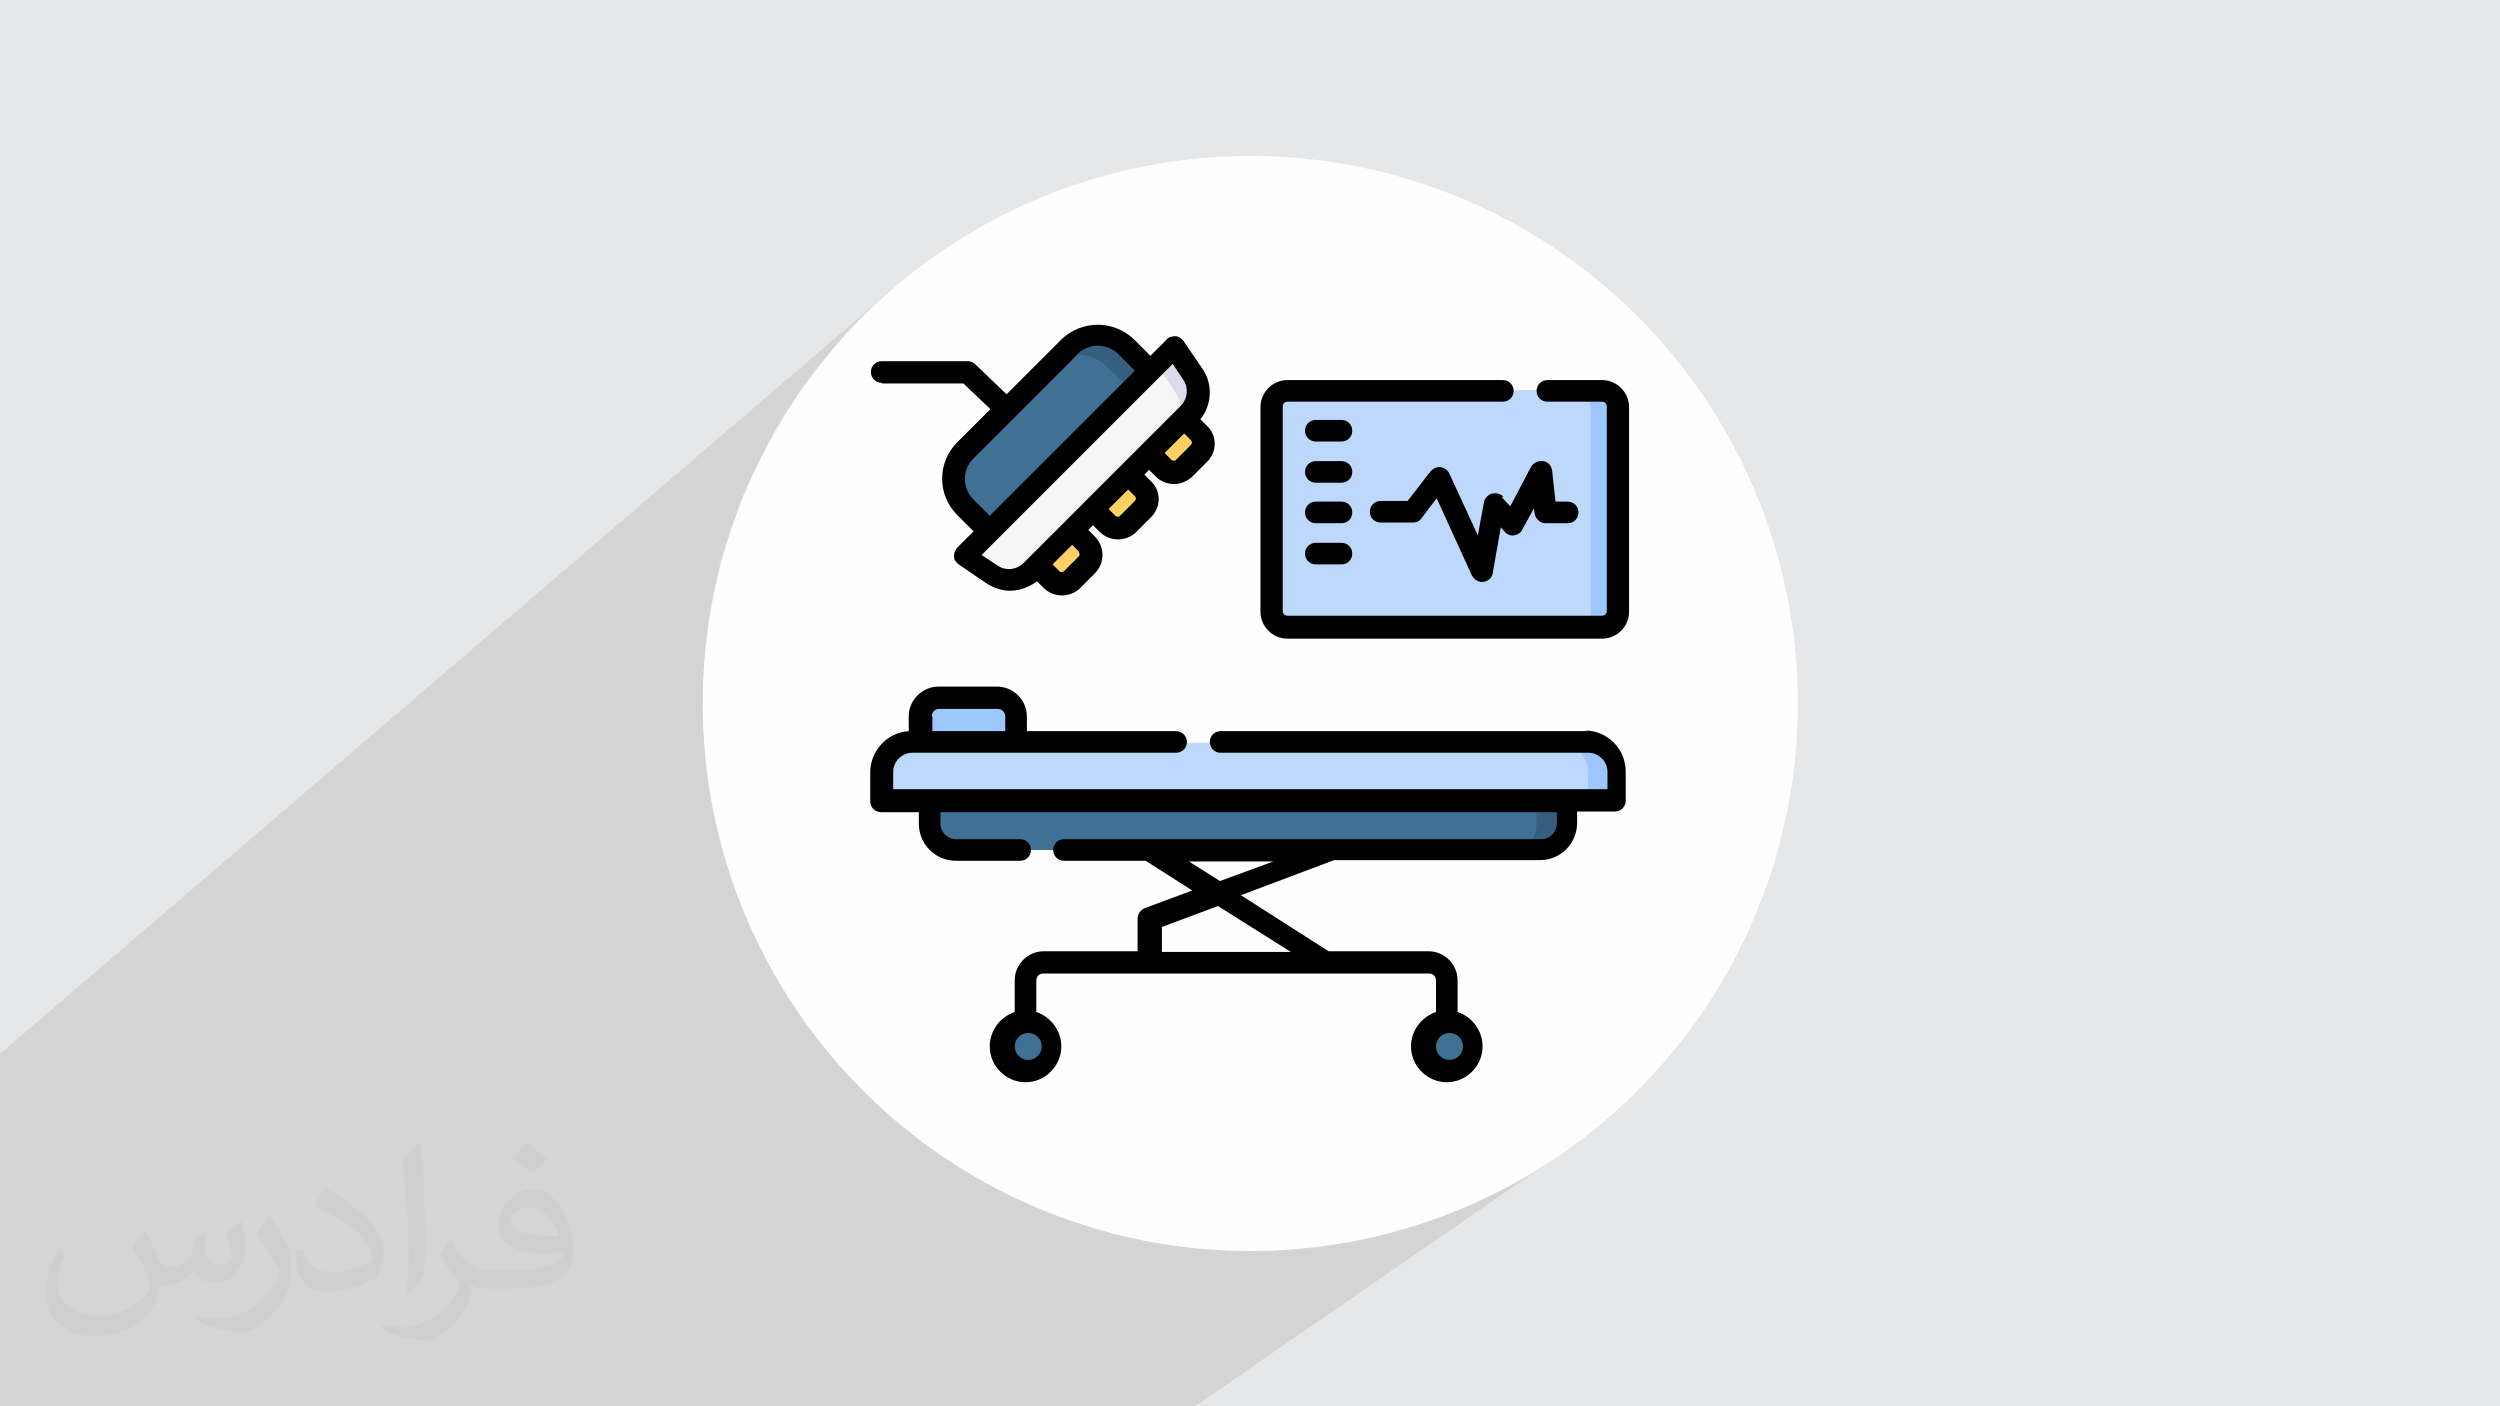 <?xml version="1.0" encoding="UTF-8"?>
<!DOCTYPE svg PUBLIC "-//W3C//DTD SVG 1.1//EN" "http://www.w3.org/Graphics/SVG/1.1/DTD/svg11.dtd">
<!-- Creator: CorelDRAW 2017 -->
<svg xmlns="http://www.w3.org/2000/svg" xml:space="preserve" width="3.703in" height="2.083in" version="1.1" style="shape-rendering:geometricPrecision; text-rendering:geometricPrecision; image-rendering:optimizeQuality; fill-rule:evenodd; clip-rule:evenodd"
viewBox="0 0 3703 2083"
 xmlns:xlink="http://www.w3.org/1999/xlink"
 enable-background="new 0 0 512 512">
 <defs>
  <style type="text/css">
   <![CDATA[
    .fil3 {fill:#FEFEFE}
    .fil11 {fill:black}
    .fil5 {fill:#365E7D}
    .fil4 {fill:#407093}
    .fil7 {fill:#9DC6FB}
    .fil6 {fill:#BED8FB}
    .fil9 {fill:#DDDAEC}
    .fil0 {fill:#E6E7E8}
    .fil8 {fill:#F6F6F6}
    .fil10 {fill:#FFD064}
    .fil2 {fill:#373435;fill-opacity:0.031}
    .fil1 {fill:#373435;fill-opacity:0.102}
   ]]>
  </style>
 </defs>
 <g id="Layer_x0020_1">
  <polygon class="fil0" points="0,0 3704,0 3704,2083 0,2083 "/>
  <polygon class="fil1" points="1770,2083 0,2083 0,1561 1336,416 1306,441 1278,468 1251,496 1226,526 1202,556 1179,588 1158,621 1139,655 1121,690 1104,726 1090,763 1077,801 1066,839 1057,878 1050,918 1045,959 1042,1000 1041,1042 1042,1083 1045,1125 1050,1165 1057,1205 1066,1244 1077,1283 1090,1321 1104,1357 1121,1393 1139,1428 1158,1462 1179,1495 1202,1527 1226,1558 1251,1587 1278,1615 1306,1642 1336,1667 1366,1692 1398,1714 1431,1735 1465,1755 1500,1773 1536,1789 1573,1803 1611,1816 1649,1827 1688,1836 1728,1843 1769,1848 1810,1852 1852,1853 1893,1852 1935,1848 1975,1843 2015,1836 2054,1827 2093,1816 2131,1803 2167,1789 2203,1773 2238,1755 2272,1735 2305,1714 "/>
  <g>
   <path class="fil0" d="M1315 433l20 -17 -29 25c-10,9 -19,18 -28,27l-27 28c9,-10 18,-19 27,-28l28 -27 9 -8zm-64 63l-25 29c8,-10 17,-20 25,-29zm-25 29l-24 31c8,-10 16,-21 24,-31zm-24 31l-23 32c7,-11 15,-21 23,-32zm-23 32l-21 33c7,-11 14,-22 21,-33zm-21 33l-20 34c6,-11 13,-23 20,-34zm-20 34l-18 35c6,-12 12,-23 18,-35zm-18 35l-16 36c5,-12 11,-24 16,-36zm-16 36l-15 37c5,-12 9,-25 15,-37zm-15 37l-13 38c4,-13 8,-25 13,-38zm-13 38l-11 38c3,-13 7,-26 11,-38zm-11 38l-9 39c3,-13 6,-26 9,-39zm-9 39l-7 40c2,-13 4,-27 7,-40zm-7 40l-5 41c1,-14 3,-27 5,-41zm-5 41l-3 41c1,-14 2,-28 3,-41zm-3 41l-1 42c0,-14 0,-28 1,-42zm-1 42l1 42c-1,-14 -1,-28 -1,-42zm1 42l3 41c-1,-14 -2,-27 -3,-41zm3 41l5 41c-2,-13 -4,-27 -5,-41zm5 41l7 40c-3,-13 -5,-27 -7,-40zm7 40l9 39c-3,-13 -6,-26 -9,-39zm9 39l11 38c-4,-13 -8,-26 -11,-38zm11 38l13 38c-5,-12 -9,-25 -13,-38zm13 38l15 37c-5,-12 -10,-24 -15,-37zm15 37l16 36c-6,-12 -11,-24 -16,-36zm16 36l18 35c-6,-11 -12,-23 -18,-35zm18 35l20 34c-7,-11 -13,-22 -20,-34zm20 34l21 33c-7,-11 -14,-22 -21,-33zm21 33l23 32c-8,-10 -15,-21 -23,-32zm23 32l24 31c-8,-10 -16,-20 -24,-31zm24 31l25 29c-9,-10 -17,-19 -25,-29zm25 29l27 28c-9,-9 -18,-19 -27,-28zm27 28l28 27c-10,-9 -19,-18 -28,-27zm28 27l29 25c-10,-8 -20,-17 -29,-25zm29 25l31 24c-10,-8 -21,-16 -31,-24zm31 24l32 23c-11,-7 -21,-15 -32,-23zm32 23l33 21c-11,-7 -22,-14 -33,-21zm33 21l34 20c-11,-6 -23,-13 -34,-20zm34 20l35 18c-12,-6 -23,-12 -35,-18zm35 18l36 16c-12,-5 -24,-11 -36,-16zm36 16l37 15c-12,-5 -25,-9 -37,-15zm37 15l38 13c-13,-4 -25,-8 -38,-13zm38 13l38 11c-13,-3 -26,-7 -38,-11zm38 11l39 9c-13,-3 -26,-6 -39,-9zm39 9l40 7c-13,-2 -27,-4 -40,-7zm40 7l41 5c-14,-1 -27,-3 -41,-5zm41 5l41 3c-14,-1 -28,-2 -41,-3zm41 3l42 1c-14,0 -28,0 -42,-1zm42 1l42 -1c-14,1 -28,1 -42,1zm42 -1l41 -3c-14,1 -27,2 -41,3zm41 -3l41 -5c-13,2 -27,4 -41,5zm41 -5l40 -7c-13,3 -27,5 -40,7zm40 -7l39 -9c-13,3 -26,6 -39,9zm39 -9l38 -11c-13,4 -26,8 -38,11zm38 -11l38 -13c-12,5 -25,9 -38,13zm38 -13l37 -15c-12,5 -24,10 -37,15zm37 -15l36 -16c-12,6 -24,11 -36,16zm36 -16l35 -18c-11,6 -23,12 -35,18zm35 -18l34 -20c-11,7 -22,13 -34,20zm34 -20l33 -21c-11,7 -22,14 -33,21z"/>
  </g>
  <path class="fil2" d="M216 1826c7,11 12,21 16,32 3,7 5,19 21,19 5,0 11,-1 17,-5 7,-3 12,-9 14,-17l6 -21 15 -7 1 1c-2,8 -3,16 -3,21 0,18 15,24 27,24 7,0 13,-4 13,-10 0,-8 -4,-23 -8,-35 7,-7 14,-14 22,-20l1 1c4,15 6,30 6,40 0,10 -4,20 -8,27 -7,14 -20,25 -36,25 -12,0 -25,-6 -34,-17l-1 0c-9,11 -22,20 -43,20l-7 0c-1,14 -4,24 -9,33 -13,25 -50,42 -85,42 -49,0 -73,-28 -73,-66 0,-23 8,-45 19,-60l10 4c-7,14 -12,27 -12,40 0,35 29,52 62,52 31,0 68,-19 75,-42 -3,-25 -12,-36 -26,-59 4,-7 10,-15 17,-23l1 0 0 0 0 0 0 0zm564 -133c10,6 20,14 30,23 -6,8 -12,15 -21,21 -10,-8 -20,-15 -30,-22 7,-8 14,-15 20,-22l0 0 0 0 0 0zm5 96c-17,0 -30,11 -30,19 0,17 33,23 73,23 -5,-20 -22,-42 -43,-42zm-37 93c22,0 41,-1 55,-4 16,-4 30,-12 30,-18 0,-2 0,-3 -1,-5 -9,1 -19,1 -29,1 -29,0 -52,-7 -61,-23 -2,-5 -4,-10 -4,-16 0,-16 7,-32 19,-42 10,-9 21,-14 33,-14 20,0 37,16 48,42 6,14 11,30 11,51 0,14 -4,25 -12,34 -16,15 -45,21 -90,21l-20 0 0 0 -5 0c-11,0 -19,-2 -25,-7l-1 0c0,3 1,5 1,7 0,10 -3,23 -10,33 -20,30 -42,43 -60,43 -19,0 -42,-7 -63,-17l4 -7c7,3 16,5 29,5 34,0 78,-33 84,-64 -1,-3 -4,-6 -7,-10 -10,-12 -16,-22 -22,-32 5,-10 10,-18 14,-25l2 0c14,29 28,46 57,46l5 0 0 0 21 0 0 0 0 0 0 0zm-146 31c2,-14 3,-29 3,-43l0 -21c0,-39 -5,-96 -9,-133 7,-8 17,-17 25,-23l2 1c5,47 7,101 7,151 0,13 -1,26 -2,35 -1,12 -8,21 -22,35l-3 -1 0 0 0 0 0 0zm-151 -62c1,18 10,33 41,33 20,0 36,-5 55,-14 3,-1 5,-3 5,-5 0,-12 -9,-27 -24,-41 -14,-13 -34,-25 -52,-32 -6,-3 -8,-5 -8,-8 0,-5 7,-16 13,-24l2 0c20,11 43,27 60,44 15,16 25,33 25,51 0,13 -4,26 -11,38 -22,11 -46,20 -70,20 -29,0 -48,-14 -48,-45 0,-3 0,-9 1,-16l10 0 0 0 0 0 0 0zm-52 -52l18 29c7,11 13,22 13,41l0 24c0,19 -12,39 -32,60 -15,14 -29,20 -42,20 -19,0 -40,-6 -65,-17l3 -7c8,2 17,4 28,4 36,0 72,-26 89,-58 2,-4 3,-7 3,-9 0,-4 -2,-8 -4,-11 -9,-17 -19,-33 -30,-47 6,-9 12,-18 18,-27l1 0z"/>
  <circle class="fil3" cx="1852" cy="1042" r="811"/>
  <g>
   <g id="_2778849573344">
    <path class="fil4" d="M2286 1259l-868 0c-22,0 -39,-17 -39,-39l0 -34 946 0 0 34c0,22 -17,39 -39,39l0 0z"/>
    <path class="fil5" d="M2276 1187l0 34c0,22 -17,39 -39,39l49 0c22,0 39,-17 39,-39l0 -34 -49 0z"/>
    <g>
     <circle class="fil4" cx="1523" cy="1550" r="37"/>
     <circle class="fil4" cx="2147" cy="1550" r="37"/>
    </g>
    <path class="fil6" d="M2397 1187l-1091 0 0 -43c0,-25 20,-44 44,-44l1002 0c25,0 44,20 44,44l0 43z"/>
    <path class="fil7" d="M2353 1100l-45 0c25,0 44,20 44,44l0 43 45 0 0 -43c0,-25 -20,-44 -44,-44z"/>
    <path class="fil7" d="M1505 1100l-141 0 0 -38c0,-15 12,-27 27,-27l87 0c15,0 27,12 27,27l0 38z"/>
    <path class="fil4" d="M1704 549l-238 238 -35 -35c-23,-23 -23,-61 0,-85l153 -153c23,-23 61,-23 85,0l35 35z"/>
    <path class="fil5" d="M1584 514l-29 29c23,-23 61,-23 85,0l35 35 29 -29 -35 -35c-23,-23 -61,-23 -85,0z"/>
    <path class="fil8" d="M1740 513l-310 310 41 28c18,12 43,10 58,-6l233 -233c16,-16 18,-40 6,-58l-28 -41z"/>
    <path class="fil9" d="M1713 540l28 41c12,18 10,43 -6,58l26 -26c16,-16 18,-40 6,-58l-28 -41 -26 26z"/>
    <g>
     <path class="fil10" d="M1610 837l-22 22c-8,8 -22,8 -30,0l-21 -21 52 -52 21 21c8,8 8,22 0,30l0 0z"/>
     <path class="fil10" d="M1693 754l-22 22c-8,8 -22,8 -30,0l-21 -21 52 -52 21 21c8,8 8,22 0,30l0 0z"/>
     <path class="fil10" d="M1776 671l-22 22c-8,8 -22,8 -30,0l-21 -21 52 -52 21 21c8,8 8,22 0,30l0 0z"/>
    </g>
    <path class="fil6" d="M2373 929l-466 0c-13,0 -24,-11 -24,-24l0 -303c0,-13 11,-24 24,-24l466 0c13,0 24,11 24,24l0 303c0,13 -11,24 -24,24z"/>
    <path class="fil7" d="M2373 579l-41 0c13,0 24,11 24,24l0 303c0,13 -11,24 -24,24l41 0c13,0 24,-11 24,-24l0 -303c0,-13 -11,-24 -24,-24l0 0z"/>
    <g>
     <path class="fil11" d="M1306 568l121 0 40 38 -49 49c-30,30 -30,78 0,108l24 24 -24 24c-3,3 -5,8 -5,13 0,5 3,9 7,12l41 28c11,7 23,11 35,11 14,0 28,-5 40,-14l10 10c7,7 17,11 27,11 10,0 20,-4 27,-11l22 -22c7,-7 11,-17 11,-27 0,-10 -4,-20 -11,-27l-10 -10 7 -7 10 10c7,7 17,11 27,11 10,0 20,-4 27,-11l22 -22c15,-15 15,-39 0,-53l-10 -10 7 -7 10 10c7,7 17,11 27,11 10,0 19,-4 27,-11l22 -22c15,-15 15,-39 0,-53l-10 -10c17,-21 19,-52 3,-75l-28 -41c-3,-4 -7,-7 -12,-7 -5,0 -10,1 -13,5l-24 24 -24 -24c-14,-14 -34,-22 -54,-22 -20,0 -40,8 -54,22l-81 81 -46 -44c-3,-3 -7,-5 -11,-5l-128 0c-9,0 -16,7 -16,16 0,9 7,16 16,16zm292 250c1,1 1,2 1,3 0,1 0,2 -1,3 0,0 0,0 0,0l-22 22c-2,2 -5,2 -7,0l-10 -10 29 -29 10 10zm83 -83c2,2 2,5 0,7l-22 22c-2,2 -5,2 -7,0l-10 -10 29 -29 10 10zm83 -76l-22 22c-2,2 -5,2 -7,0l-10 -10 29 -29 10 10c2,2 2,5 0,7zm-27 -120l16 24c8,12 6,28 -4,38 -27,27 -209,209 -233,233 -10,10 -26,12 -38,4l-24 -16c63,-63 246,-246 282,-282l0 0zm-142 -14c8,-8 19,-13 31,-13 12,0 23,5 31,13l24 24 -215 215 -24 -24c-17,-17 -17,-45 0,-61l153 -153z"/>
     <path class="fil11" d="M1987 622l-38 0c-9,0 -16,7 -16,16 0,9 7,16 16,16l38 0c9,0 16,-7 16,-16 0,-9 -7,-16 -16,-16z"/>
     <path class="fil11" d="M1987 683l-38 0c-9,0 -16,7 -16,16 0,9 7,16 16,16l38 0c9,0 16,-7 16,-16 0,-9 -7,-16 -16,-16l0 0z"/>
     <path class="fil11" d="M1987 743l-38 0c-9,0 -16,7 -16,16 0,9 7,16 16,16l38 0c9,0 16,-7 16,-16 0,-9 -7,-16 -16,-16l0 0z"/>
     <path class="fil11" d="M1987 804l-38 0c-9,0 -16,7 -16,16 0,9 7,16 16,16l38 0c9,0 16,-7 16,-16 0,-9 -7,-16 -16,-16l0 0z"/>
     <path class="fil11" d="M2227 736c-4,-5 -11,-6 -17,-5 -6,2 -11,7 -12,13l-9 49 -42 -91c-2,-5 -7,-9 -13,-10 -6,-1 -11,2 -15,6l-34 44 -40 0c-9,0 -16,7 -16,16 0,9 7,16 16,16l48 0c5,0 10,-2 13,-7l22 -29 52 114c3,6 9,10 15,10 1,0 1,0 2,0 7,-1 13,-6 14,-13l12 -68 6 7c4,4 9,6 14,5 5,-1 10,-4 12,-9l17 -31 1 7c1,8 8,15 16,15l33 0c9,0 16,-7 16,-16 0,-9 -7,-16 -16,-16l-18 0 -5 -46c-1,-7 -6,-13 -13,-14 -7,-1 -14,2 -18,8l-31 59 -13 -14z"/>
     <path class="fil11" d="M2353 1083l-545 0c-9,0 -16,7 -16,16 0,9 7,16 16,16l545 0c15,0 28,13 28,28l0 26 -1058 0 0 -26c0,-15 13,-28 28,-28l391 0c9,0 16,-7 16,-16 0,-9 -7,-16 -16,-16l-221 0 0 -22c0,-24 -20,-44 -44,-44l-87 0c-24,0 -44,20 -44,44l0 22c-32,2 -57,29 -57,61l0 43c0,9 7,16 16,16l56 0 0 17c0,31 25,55 55,55l95 0c9,0 16,-7 16,-16 0,-9 -7,-16 -16,-16l-95 0c-12,0 -23,-10 -23,-23l0 -17 913 0 0 17c0,12 -10,23 -23,23 -74,0 -616,0 -707,0 -9,0 -16,7 -16,16 0,9 7,16 16,16l121 0 69 44 -70 26c-6,2 -11,9 -11,15l0 49 -139 0c-23,0 -43,19 -43,43l0 47c-21,7 -37,27 -37,51 0,29 24,53 53,53 29,0 53,-24 53,-53 0,-24 -16,-44 -37,-51l0 -47c0,-5 4,-10 10,-10l572 0c5,0 10,4 10,10l0 47c-21,7 -37,27 -37,51 0,29 24,53 53,53 29,0 53,-24 53,-53 0,-24 -16,-44 -37,-51l0 -47c0,-23 -19,-43 -43,-43l-148 0 -130 -83 138 -52 305 0c31,0 55,-25 55,-55l0 -17 56 0c9,0 16,-7 16,-16l0 -43c0,-34 -27,-61 -61,-61l0 0zm-973 -22c0,-6 5,-11 11,-11l87 0c6,0 11,5 11,11l0 22 -108 0 0 -22zm143 509c-11,0 -20,-9 -20,-20 0,-11 9,-20 20,-20 0,0 0,0 0,0 0,0 0,0 0,0 11,0 20,9 20,20 0,11 -9,20 -20,20l0 0zm624 0c-11,0 -20,-9 -20,-20 0,-11 9,-20 20,-20 0,0 0,0 0,0 0,0 0,0 0,0 11,0 20,9 20,20 0,11 -9,20 -20,20l0 0zm-236 -160l-190 0 0 -37 83 -31 108 68zm-104 -105l-46 -29 125 0 -79 29z"/>
     <path class="fil11" d="M2373 563l-81 0c-9,0 -16,7 -16,16 0,9 7,16 16,16l81 0c4,0 7,3 7,7l0 303c0,4 -3,7 -7,7l-466 0c-4,0 -7,-3 -7,-7l0 -303c0,-4 3,-7 7,-7l319 0c9,0 16,-7 16,-16 0,-9 -7,-16 -16,-16l-319 0c-22,0 -40,18 -40,40l0 303c0,22 18,40 40,40l466 0c22,0 40,-18 40,-40l0 -303c0,-22 -18,-40 -40,-40l0 0z"/>
    </g>
   </g>
  </g>
 </g>
</svg>

